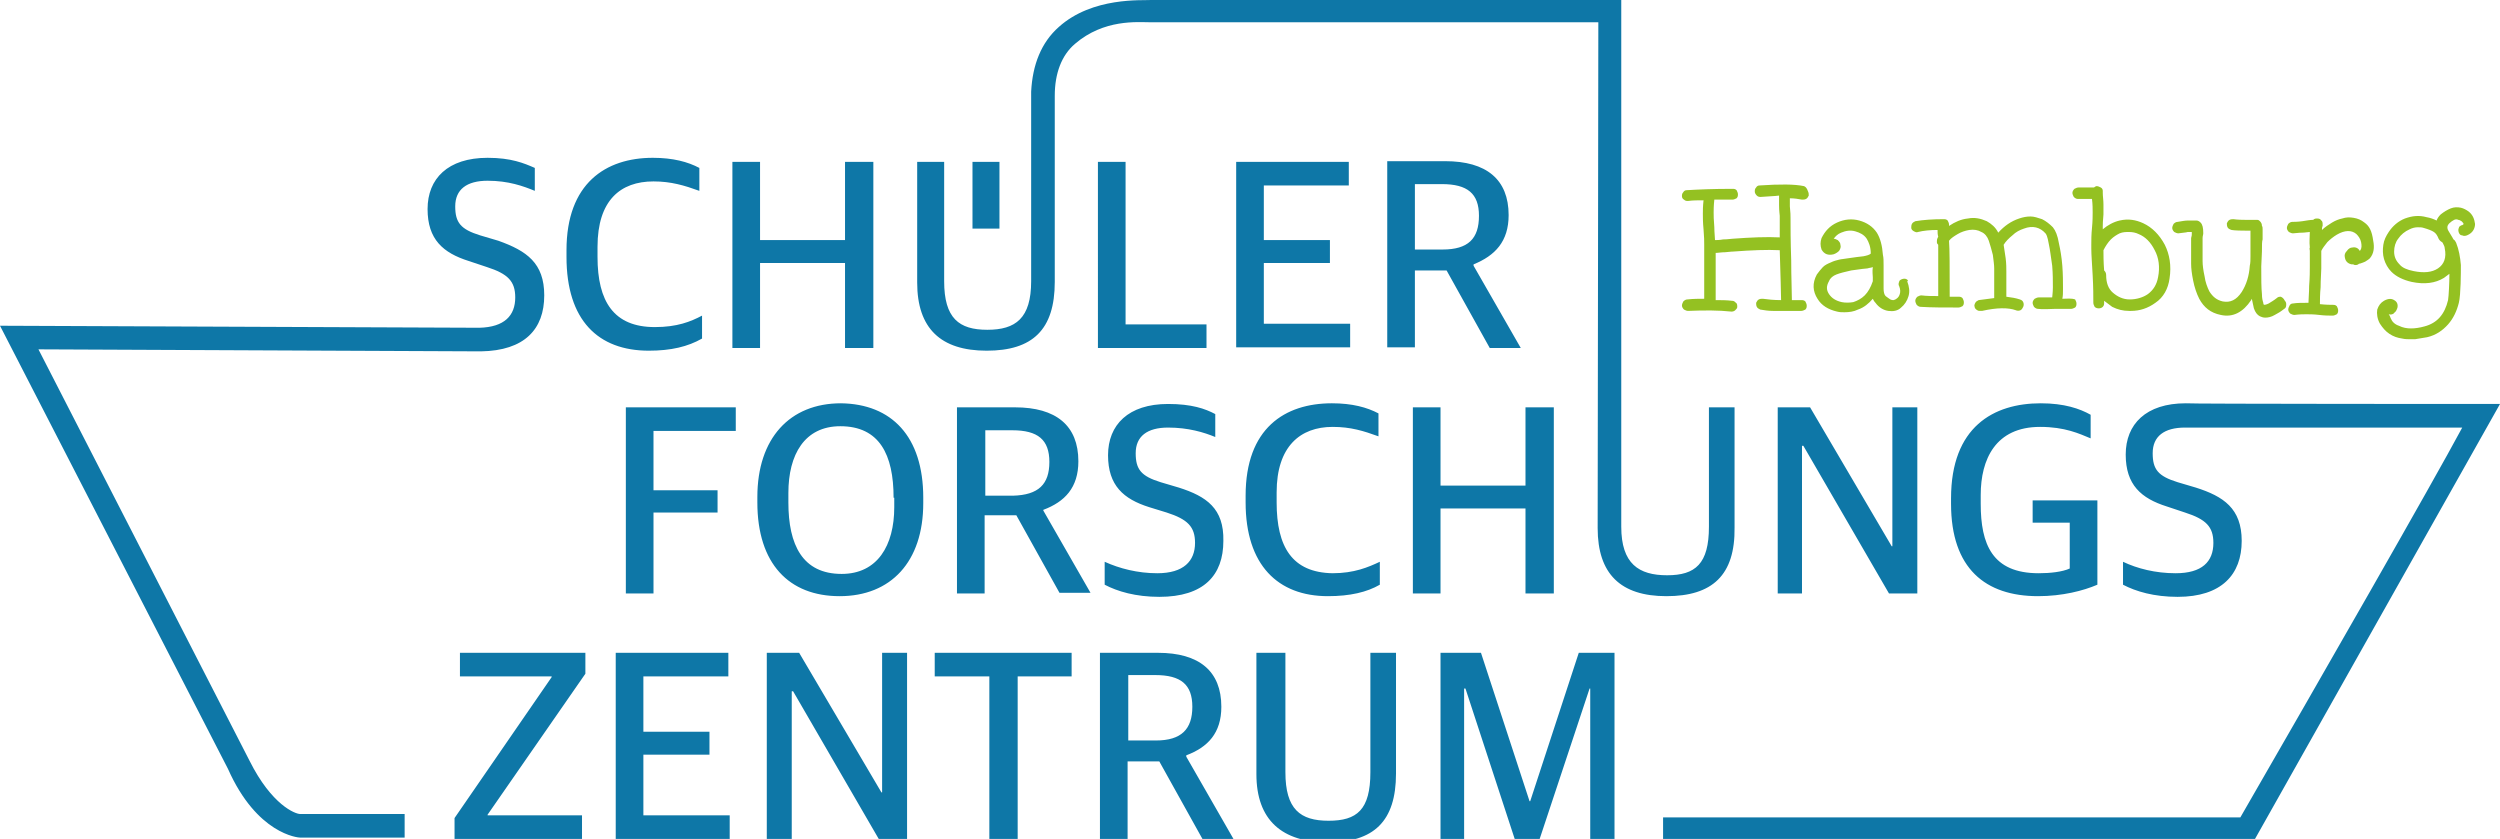 <svg xmlns="http://www.w3.org/2000/svg" xml:space="preserve" id="Ebene_1" x="0" y="0" style="enable-background:new 0 0 370.7 124.4" version="1.1" viewBox="0 0 370.7 124.4"><style>.st1{fill:#94c122}</style><path d="M213.4 124.4h3.7v-22.3h.2l7.3 22.3h3.7l7.4-22.3h.1v22.5h3.6V96.8h-5.3l-7.2 22h-.1l-7.2-22h-6v27.6h-.2zm-16.5.5c6.8 0 10.1-3.1 10.1-10.2V96.8h-3.8v17.7c0 5.6-2 7.2-6.2 7.2s-6.4-1.7-6.4-7.2V96.8h-4.3v18c0 6.8 3.8 10.1 10.6 10.1zm-29.6-15.1v-9.7h4c3.8 0 5.5 1.4 5.5 4.7s-1.6 5-5.4 5h-4.1zm-4.2 14.6h4.1v-11.5h4.7l6.4 11.5h4.6l-7-12.2v-.2c3.2-1.2 5.2-3.3 5.2-7.2 0-5.3-3.3-8-9.4-8h-8.6v27.6zm-16.3 0h4.1v-24.1h8v-3.5h-20.3v3.5h8.1v24.1h.1zm-33.1 0h3.7v-21.9h.2l12.7 21.9h4.2V96.8h-3.7v20.7h-.1l-12.2-20.7h-4.8v27.6zm-22.4 0h16.9v-3.5H95.4v-9h9.8v-3.4h-9.8v-8.2H108v-3.5H91.3v27.6zm-23.9 0h18.9v-3.5h-14v-.1l14.5-20.9v-3.1H68.2v3.5h13.6v.1l-14.4 20.9v3.1zm45.3-72.8h-4.1V24h4.1v11.6h12.6V24h4.2v27.6h-4.2V39h-12.6v12.6zM166.9 24v24.1h12v3.5h-16.1V24h4.1zM96.2 52C88.7 52 84 47.5 84 38.1v-1c0-9.9 5.8-13.7 12.8-13.7 3 0 5.2.6 6.9 1.5v3.4c-2.2-.8-4.2-1.4-6.8-1.4-4.9 0-8.3 2.8-8.3 9.7v1.5c0 6.6 2.4 10.4 8.5 10.4 3.3 0 5.3-.8 7-1.7v3.4c-2.1 1.2-4.6 1.8-7.9 1.8zm-15.5-8.2c0 5-2.9 8.2-9.4 8.3l-65.6-.3 31.3 61c3.3 6.6 6.8 7.9 7.5 7.9H60v3.5H44.5c-.3 0-6.4-.5-10.7-10.2L0 48.3l71.1.3c3.7-.1 5.3-1.8 5.3-4.5 0-2.4-1.1-3.5-4.2-4.5l-2.7-.9c-3.8-1.2-6.1-3.2-6.1-7.7s3-7.6 8.9-7.6c3.5 0 5.4.8 7 1.5v3.4c-1.7-.7-3.9-1.5-7-1.5s-4.8 1.3-4.8 3.8c0 2.4.8 3.4 3.7 4.3l2.7.8c4.2 1.5 6.8 3.3 6.8 8.1zm106.7-16.4v8.2h9.8V39h-9.8v9h12.8v3.5h-16.9V24H200v3.5h-12.6v-.1zm36.3 4.5c0-5.3-3.3-8-9.4-8h-8.6v27.6h4.1V40.1h4.7l6.4 11.5h4.6l-7-12.2v-.2c3.2-1.3 5.2-3.4 5.2-7.3zm-9.8 5.1h-4.1v-9.7h4c3.8 0 5.5 1.4 5.5 4.7 0 3.4-1.6 5-5.4 5zm53.4 51h-3.7V60.4h4.8L280.5 81h.1V60.4h3.7V88h-4.2l-12.7-21.9h-.2V88h.1zm22-13.3v-.8c0-10.6 6.3-14.1 13.3-14.1 3.5 0 5.8.8 7.4 1.7V65c-1.7-.7-3.8-1.7-7.5-1.7-6.6 0-8.8 4.8-8.8 10.1v1.3c0 6 1.7 10.3 8.6 10.3 1.7 0 3.5-.2 4.6-.7v-6.8h-5.5v-3.3h9.6v12.5c-2.1.9-5.2 1.7-8.8 1.7-7.8 0-12.9-4.1-12.9-13.7zm-42.2 13.7c-6.8 0-10.2-3.3-10.2-10.1l.1-75h-66.5c-1.8 0-6.8-.5-11.1 3.2-2 1.7-3 4.4-3 7.7v27.6c0 7.1-3.3 10.2-10.1 10.2S136 48.7 136 41.9V24h4v17.7c0 5.5 2.2 7.2 6.4 7.2s6.5-1.7 6.5-7.2V13.6c.2-4 1.5-7.3 4.1-9.6 5-4.5 12.4-3.9 13.7-4h69.7v78.1c0 5.5 2.6 7.2 6.8 7.2 4.2 0 6.2-1.7 6.2-7.2V60.4h3.8v17.8c.1 7.1-3.3 10.2-10.1 10.2zm-154.4-28h16.4v3.5H96.9v8.8h9.5V76h-9.5v12h-4.1V60.4h-.1zm44.2 13.4v.8c0 8.7-4.8 13.8-12.4 13.8-7.5 0-12.2-4.8-12.2-13.9v-.8c0-8.7 4.8-13.9 12.4-13.9 7.5.1 12.2 4.9 12.2 14zm-4.4 0c0-6.4-2.1-10.6-7.9-10.6-5.3 0-7.7 4.2-7.7 9.9v1.4c0 6.3 2.1 10.6 7.9 10.6 5.3 0 7.8-4.2 7.8-9.9v-1.4h-.1zm56.8.7V73c0-6.8 3.5-9.7 8.3-9.7 2.7 0 4.6.6 6.8 1.4v-3.4c-1.7-.9-3.9-1.5-6.9-1.5-7 0-12.8 3.7-12.8 13.7v1c0 9.3 4.8 13.9 12.2 13.9 3.3 0 5.8-.6 7.7-1.7v-3.4c-1.7.8-3.8 1.7-7 1.7-6-.1-8.3-3.9-8.3-10.5zm-14.5-2.2-2.7-.8c-2.9-.9-3.7-1.9-3.7-4.3 0-2.5 1.7-3.8 4.8-3.8 3 0 5.3.7 7 1.4v-3.4c-1.5-.8-3.5-1.5-7-1.5-5.9 0-8.9 3.1-8.9 7.6s2.3 6.5 6.1 7.7l2.6.8c3.1 1 4.2 2.1 4.2 4.5 0 2.7-1.7 4.5-5.6 4.5-2.9 0-5.6-.7-7.8-1.7v3.4c1.9 1 4.6 1.8 8.1 1.8 6.6 0 9.5-3.2 9.5-8.3.1-4.8-2.5-6.6-6.6-7.9zm51.4-.3h-12.6V60.4h-4.1V88h4.1V75.4h12.6V88h4.2V60.4h-4.2V72zm-71.5 3.7 7 12.2h-4.6l-6.4-11.5H146V88h-4.1V60.4h8.6c6.1 0 9.4 2.7 9.4 8 0 3.9-2 6-5.2 7.2v.1zm.9-7.2c0-3.3-1.7-4.7-5.5-4.7h-4v9.7h4.1c3.8-.1 5.4-1.7 5.4-5zm215.1-8.6-36.5 64.8h-87.6v-3.5h85.6c11.7-20.3 28.4-49.4 32.9-57.8H324c-3.1 0-4.8 1.3-4.8 3.8 0 2.4.8 3.4 3.7 4.3l2.7.8c4.1 1.3 6.8 3.1 6.8 7.9 0 5-3 8.3-9.5 8.3-3.5 0-6.2-.8-8.1-1.8v-3.4c2.1 1 4.8 1.7 7.8 1.7 3.9 0 5.6-1.7 5.6-4.5 0-2.4-1.1-3.5-4.2-4.5l-2.7-.9c-3.8-1.2-6.1-3.2-6.1-7.7s3-7.6 8.9-7.6c0 .1 46.6.1 46.6.1zm-222.5-26h-4V24h4v9.9z" style="fill:#0e77a7"/><path d="M267.5 27.6c-1.4-.3-3.6-.3-6.6-.1-.2 0-.4.1-.5.3-.2.2-.2.4-.2.6 0 .2.1.4.3.6.2.2.4.2.6.2 1.1-.1 2-.1 2.7-.2v1.4c0 .9.1 1.5.1 1.6v3.2c-1.9-.1-4.3 0-7 .2-.2 0-.7.1-1.4.1-.5.1-.9.1-1.2.1 0-.4-.1-1.1-.1-1.9-.1-1.1-.1-1.8-.1-2.2 0-.3 0-1 .1-1.9h2.7c.2 0 .4-.1.6-.2.2-.2.2-.4.2-.6 0-.2-.1-.4-.2-.6-.2-.2-.4-.2-.6-.2-2.9 0-5.1.1-6.8.2-.2 0-.4.1-.5.3-.2.2-.2.4-.2.6 0 .2.1.4.3.5.2.2.4.2.6.2.7-.1 1.5-.1 2.3-.1-.1.9-.1 1.5-.1 2s0 1.3.1 2.3c.1 1.1.1 1.8.1 2.3v8c-.8 0-1.6 0-2.5.1-.2 0-.4.1-.6.3-.1.2-.2.4-.2.6 0 .2.1.4.3.6.2.1.4.2.6.2 2.4-.1 4.6-.1 6.4.1h.1c.2 0 .4-.1.5-.2.2-.2.3-.3.3-.5s0-.5-.2-.6c-.2-.2-.3-.3-.6-.3-.8-.1-1.6-.1-2.4-.1v-7c.4 0 .8-.1 1.4-.1.9-.1 1.2-.1 1.2-.1 2.7-.2 5-.3 6.9-.2.1 3.8.2 6.2.2 7.4-1.1 0-2-.1-2.7-.2-.2 0-.4 0-.6.1-.2.1-.3.3-.4.5 0 .2 0 .4.1.6.1.2.3.3.5.4.6.1 1.2.2 1.9.2h4.2c.2 0 .4-.1.6-.2.2-.2.2-.4.2-.6 0-.2-.1-.4-.2-.6-.2-.2-.4-.2-.6-.2h-1.4c0-1.4-.1-3.3-.1-5.9-.1-2.9-.1-5-.1-6.3 0-.3 0-.8-.1-1.7v-1.2c.7 0 1.2.1 1.8.2.2 0 .4 0 .6-.1.2-.1.3-.3.4-.5 0-.2 0-.4-.1-.6-.2-.6-.4-.7-.6-.8zM282.7 41.4c-.2-.1-.4-.1-.7 0-.2.1-.4.2-.4.4-.1.2-.1.5 0 .6.2.5.2.9.1 1.2-.1.3-.2.5-.5.7-.1.1-.2.1-.4.2-.1 0-.3 0-.5-.1s-.4-.3-.7-.5c-.2-.2-.3-.6-.3-1.1v-3.4c0-.7 0-1.2-.1-1.6-.1-1.4-.4-2.5-.9-3.3-.6-.9-1.5-1.5-2.6-1.8-1.1-.3-2.2-.2-3.3.3-1.1.5-1.8 1.3-2.3 2.3-.2.6-.2 1.1 0 1.7.4.7 1 .9 1.8.7.3-.1.6-.3.8-.5.2-.3.3-.6.2-.9 0-.3-.2-.5-.4-.7-.2-.1-.4-.2-.6-.2.3-.4.6-.7 1.1-.9.7-.3 1.4-.4 2.1-.2.7.2 1.3.5 1.7 1.1.3.5.6 1.2.6 2.2-.2.2-.6.3-1.1.4l.1.3-.1-.3c-.1 0-1.7.2-2.3.3-.5.1-.9.1-1.3.2s-.8.2-1.2.4c-.5.2-.9.4-1.2.7-.3.3-.6.7-.9 1.1-.7 1.3-.6 2.5.1 3.6.6 1 1.6 1.6 2.9 1.9.4.1.7.1 1.1.1.7 0 1.4-.1 2-.4.9-.3 1.6-.9 2.2-1.6.1.2.2.4.4.6.5.7 1.2 1.1 1.9 1.2.7.1 1.4 0 1.9-.5.5-.4.9-1 1.1-1.7.2-.7.1-1.4-.2-2.2.2 0 .1-.2-.1-.3zm-5-.3v.6c-.3.9-.7 1.6-1.2 2.1s-1.1.8-1.7 1c-.6.1-1.2.1-1.7 0-.9-.2-1.5-.6-1.9-1.2-.4-.6-.4-1.2 0-1.9.2-.5.6-.8 1.1-1 .5-.2 1.3-.4 2.2-.6 1.4-.2 2.2-.3 2.4-.3.3-.1.6-.1.8-.2-.1.7 0 1.2 0 1.5zM305.8 44.3c.1-.4.1-.9.1-1.5 0-1 0-2.1-.1-3.4-.1-1.3-.3-2.4-.5-3.3-.2-1.2-.5-1.9-.9-2.4-.5-.5-1-.9-1.6-1.2-.6-.2-1.2-.4-1.7-.4-.6 0-1.1.1-1.7.3-1.2.4-2.2 1.1-3.1 2.1-.4-.8-1-1.3-1.7-1.7-.9-.4-1.8-.6-2.8-.4-1 .1-1.9.5-2.8 1.1v-.2c0-.2-.1-.4-.2-.6-.2-.2-.4-.2-.6-.2-1.6 0-3 .1-4.2.3-.2.1-.4.2-.5.4-.1.2-.1.4-.1.6 0 .2.2.4.4.5.2.1.4.2.6.1.8-.2 1.8-.3 2.9-.3 0 .3 0 .7.1 1l-.1.2c-.1.2-.1.4-.1.6 0 .2.1.3.2.4v7.6c-.9 0-1.7 0-2.5-.1-.2 0-.4.1-.6.2-.2.2-.3.4-.3.6 0 .2.1.4.2.6.2.2.4.3.6.3 1.6.1 3.5.1 5.6.1.2 0 .4-.1.6-.2.2-.2.2-.4.2-.6 0-.2-.1-.4-.2-.6-.2-.2-.4-.2-.6-.2h-1.3c0-4.4 0-7.1-.1-8.3.3-.4.8-.7 1.3-1 .5-.3 1.1-.5 1.7-.6.7-.1 1.3 0 1.8.3.5.2.9.7 1.1 1.3.2.6.4 1.3.6 2.1.1.8.2 1.5.2 2v4.4c-.7.1-1.5.2-2.3.3-.2.1-.4.2-.5.4-.1.2-.2.4-.1.6 0 .2.2.4.4.5.1.1.3.1.5.1h.2c2.2-.5 3.9-.5 5-.1.2.1.5.1.7 0 .2-.1.3-.3.4-.5.1-.2.1-.5 0-.7-.1-.2-.2-.3-.5-.4-.6-.2-1.2-.3-2-.4v-3.7c0-.5 0-1.2-.1-2-.1-.7-.2-1.4-.3-2 .3-.5.8-1 1.3-1.4.5-.5 1.1-.8 1.7-1 1.3-.5 2.4-.2 3.2.7.1.1.3.4.5 1.6.2.9.3 1.9.5 3.2.1 1.2.1 2.2.1 3.2 0 .8-.1 1.3-.1 1.5h-2c-.2 0-.4.1-.6.2-.2.2-.3.4-.3.6 0 .2.1.4.2.6.2.2.4.3.6.3.1 0 .4.1 2.5 0h2.4c.2 0 .4-.1.6-.2.2-.2.2-.4.2-.6 0-.2-.1-.4-.2-.6-.6-.2-1.1-.1-1.9-.1zM350.6 33c-.5-.4-1-.6-1.6-.7-.6-.1-1.1-.1-1.7.1-.5.1-1 .3-1.5.6s-1.1.7-1.5 1.1c0-.2 0-.4.1-.6v-.2c0-.2 0-.5-.2-.6-.1-.2-.3-.3-.6-.3-.2 0-.4 0-.6.2-.4 0-1 .1-1.6.2-.7.1-1.3.1-1.5.1-.2 0-.4.1-.6.3-.1.2-.2.4-.2.6 0 .2.1.4.3.6.2.1.4.2.6.2.3 0 .8-.1 1.4-.1.4 0 .8-.1 1.1-.1 0 .7-.1 1.4 0 2.3-.1.2 0 .3 0 .5v2.4c0 .6 0 1.5-.1 2.8 0 1-.1 1.9-.1 2.5-.9 0-1.7 0-2.3.1-.2 0-.4.1-.5.3-.1.2-.2.4-.2.6 0 .2.1.4.3.6.2.1.4.2.6.2.8-.1 1.4-.1 1.8-.1.4 0 1.1 0 1.9.1.8.1 1.5.1 2 .1.2 0 .4-.1.6-.2.2-.2.2-.4.2-.6 0-.2-.1-.4-.2-.6-.2-.2-.4-.2-.6-.2-.3 0-1 0-1.9-.1 0-.6 0-1.5.1-2.5 0-1.2.1-2.2.1-2.8v-2.6c.2-.4.5-.8.9-1.3.4-.4.9-.8 1.4-1.1 1.2-.7 2.2-.7 2.9-.1.3.3.6.7.7 1.2.1.5.1.9-.1 1.2l-.1.1c-.2-.4-.6-.6-1.1-.5-.3 0-.6.2-.8.5-.3.3-.4.6-.3 1 .1.6.5.9 1 1h.2c.1 0 .2.1.3.1.2 0 .4 0 .6-.2h.1c.3-.1.6-.2.8-.3.3-.2.5-.3.7-.5.6-.7.7-1.6.5-2.6-.2-1.5-.6-2.2-1.3-2.7zM317.8 33.1c-1.1-.5-2.2-.7-3.5-.4-.9.2-1.8.7-2.5 1.3v-.5c0-.8.1-1.4.1-1.7v-1.5c0-.6-.1-1.2-.1-1.7V28.3c0-.2-.1-.4-.3-.5-.2-.1-.4-.2-.6-.2-.1 0-.3.1-.4.2h-2.3c-.2 0-.4.1-.6.2-.2.2-.3.4-.3.6 0 .2.1.4.2.6.2.2.4.3.6.3h2.1c.1.8.1 1.5.1 2s0 1.3-.1 2.3c-.1 1-.1 1.8-.1 2.4v.7c0 .8.1 2.1.2 3.9.1 1.8.1 3.1.1 4.1 0 .2.1.4.2.6.3.3.9.3 1.2 0 .2-.2.2-.4.2-.6v-.3l1.2.9c.8.4 1.6.6 2.5.6h.3c1.3 0 2.5-.4 3.6-1.2 1.2-.8 1.9-2.1 2.1-3.6.3-1.9 0-3.6-.7-5-.8-1.5-1.9-2.6-3.2-3.2zm-2 11.3c-1 0-1.8-.4-2.5-1s-1-1.5-1-2.6c0-.3-.1-.5-.3-.7-.1-1.3-.1-2.3-.1-3 .3-.6.7-1.2 1.1-1.6.4-.4.9-.7 1.3-.9.5-.2.9-.2 1.4-.2.5 0 1 .1 1.4.3 1 .4 1.8 1.2 2.4 2.4.6 1.1.8 2.5.5 4-.2 1.1-.7 1.9-1.5 2.5-.7.5-1.7.8-2.7.8zM338.2 44c-.2 0-.4 0-.6.2-.5.4-.9.6-1.2.8-.4.2-.6.2-.7.2 0 0-.1-.1-.1-.3-.1-.3-.2-.7-.2-1.3-.1-.9-.1-2.3-.1-4.1l.1-2.2c0-1 0-1.5.1-1.8V34c0-.2 0-.4-.1-.5 0-.3-.1-.5-.3-.7-.1-.1-.2-.2-.4-.2H333c-1.4 0-1.7-.1-1.8-.1-.2 0-.4 0-.6.1-.2.1-.3.3-.4.5 0 .2 0 .4.1.6.1.2.3.3.6.4.1 0 .3.1 2.1.1h.7V38c0 .5 0 1-.1 1.4-.1 1.5-.5 2.8-1.2 3.9-.8 1.2-1.7 1.6-2.8 1.4-.9-.2-1.5-.7-2-1.5-.3-.6-.6-1.4-.7-2.2-.2-.9-.3-1.7-.3-2.3v-3.4c0-.3.1-.5.1-.7 0-.8-.1-1.3-.4-1.6-.2-.2-.4-.3-.6-.3h-1.3c-.4 0-.9.1-1.5.2-.2 0-.4.1-.6.3-.1.2-.2.4-.2.6 0 .2.1.4.3.6.2.1.4.2.6.2.6-.1 1.1-.1 1.4-.2h.6v.3c0 .1 0 .3-.1.6V39.1c0 .7.1 1.5.3 2.5.2 1 .5 1.9.9 2.7.7 1.3 1.7 2.1 3.2 2.4 1.8.4 3.3-.4 4.5-2.2 0-.1.1-.1.1-.2.1.5.2 1 .3 1.4.2.6.5 1 .9 1.2.2.1.5.2.8.2.4 0 .9-.1 1.4-.4.4-.2.9-.5 1.4-.9.2-.1.3-.3.3-.6 0-.2 0-.4-.2-.6-.2-.4-.4-.5-.6-.6zM366.1 31.4c-.4-.3-.8-.5-1.2-.6-.5-.1-1-.1-1.5.1s-1 .5-1.5.9c-.3.3-.5.6-.6.9-.4-.2-.9-.4-1.5-.5-1.1-.3-2.1-.2-3.2.2-1 .4-1.8 1.1-2.4 2-.4.6-.7 1.2-.8 1.9-.1.7-.1 1.4.1 2.1.2.7.6 1.4 1.1 1.9.7.7 1.7 1.2 3 1.5 1.9.4 3.5.2 4.8-.6.3-.2.5-.4.8-.6 0 1.3-.1 3.3-.2 3.9-.5 2.1-1.6 3.4-3.5 3.9-.7.2-1.4.3-2 .3-.6 0-1.2-.1-1.8-.4-.6-.2-1-.6-1.2-1.1-.1-.3-.2-.5-.3-.6.3.1.7 0 .8-.2.3-.2.4-.5.5-.8.1-.5-.1-.9-.5-1.1-.3-.2-.8-.3-1.5.1-.5.3-.8.7-1 1.3-.1.6 0 1.4.4 2.1.4.6.8 1.1 1.4 1.5.6.4 1.2.6 1.9.7.4.1.9.1 1.3.1h.6l1.8-.3c1.3-.3 2.3-1 3.1-1.9.8-.9 1.3-2 1.6-3.2.3-1.2.3-4.5.3-5.6-.1-1.2-.3-2.3-.7-3.3-.1-.2-.2-.4-.4-.5 0-.1-.1-.1-.1-.2l-.3-.5c-.1-.2-.2-.3-.3-.5-.2-.3-.2-.5-.2-.6 0-.2.1-.4.3-.6.2-.2.5-.4.7-.5.2-.1.5-.1.6 0 .2 0 .3.1.5.2.1.1.3.3.3.4 0 .1-.2.2-.3.2-.2.1-.4.2-.4.4-.1.2-.1.4 0 .7.1.2.2.4.5.4.2.1.4.1.7 0 1-.4 1.2-1.2 1.2-1.7-.1-.7-.3-1.3-.9-1.8zm-6.7 2.4c.7.2 1.2.4 1.5.6.3.2.5.5.7 1 .1.2.3.4.5.5l.1.1c.2.4.3.6.3.8.3 1.4-.1 2.4-1 3-.9.6-2.1.7-3.6.4-1-.2-1.7-.5-2.1-1-.5-.5-.8-1.1-.8-1.9 0-.7.2-1.4.6-1.9.4-.6 1-1.1 1.7-1.4.4-.2.8-.3 1.2-.3.4 0 .6 0 .9.1zm5.5.4z" class="st1"/></svg>